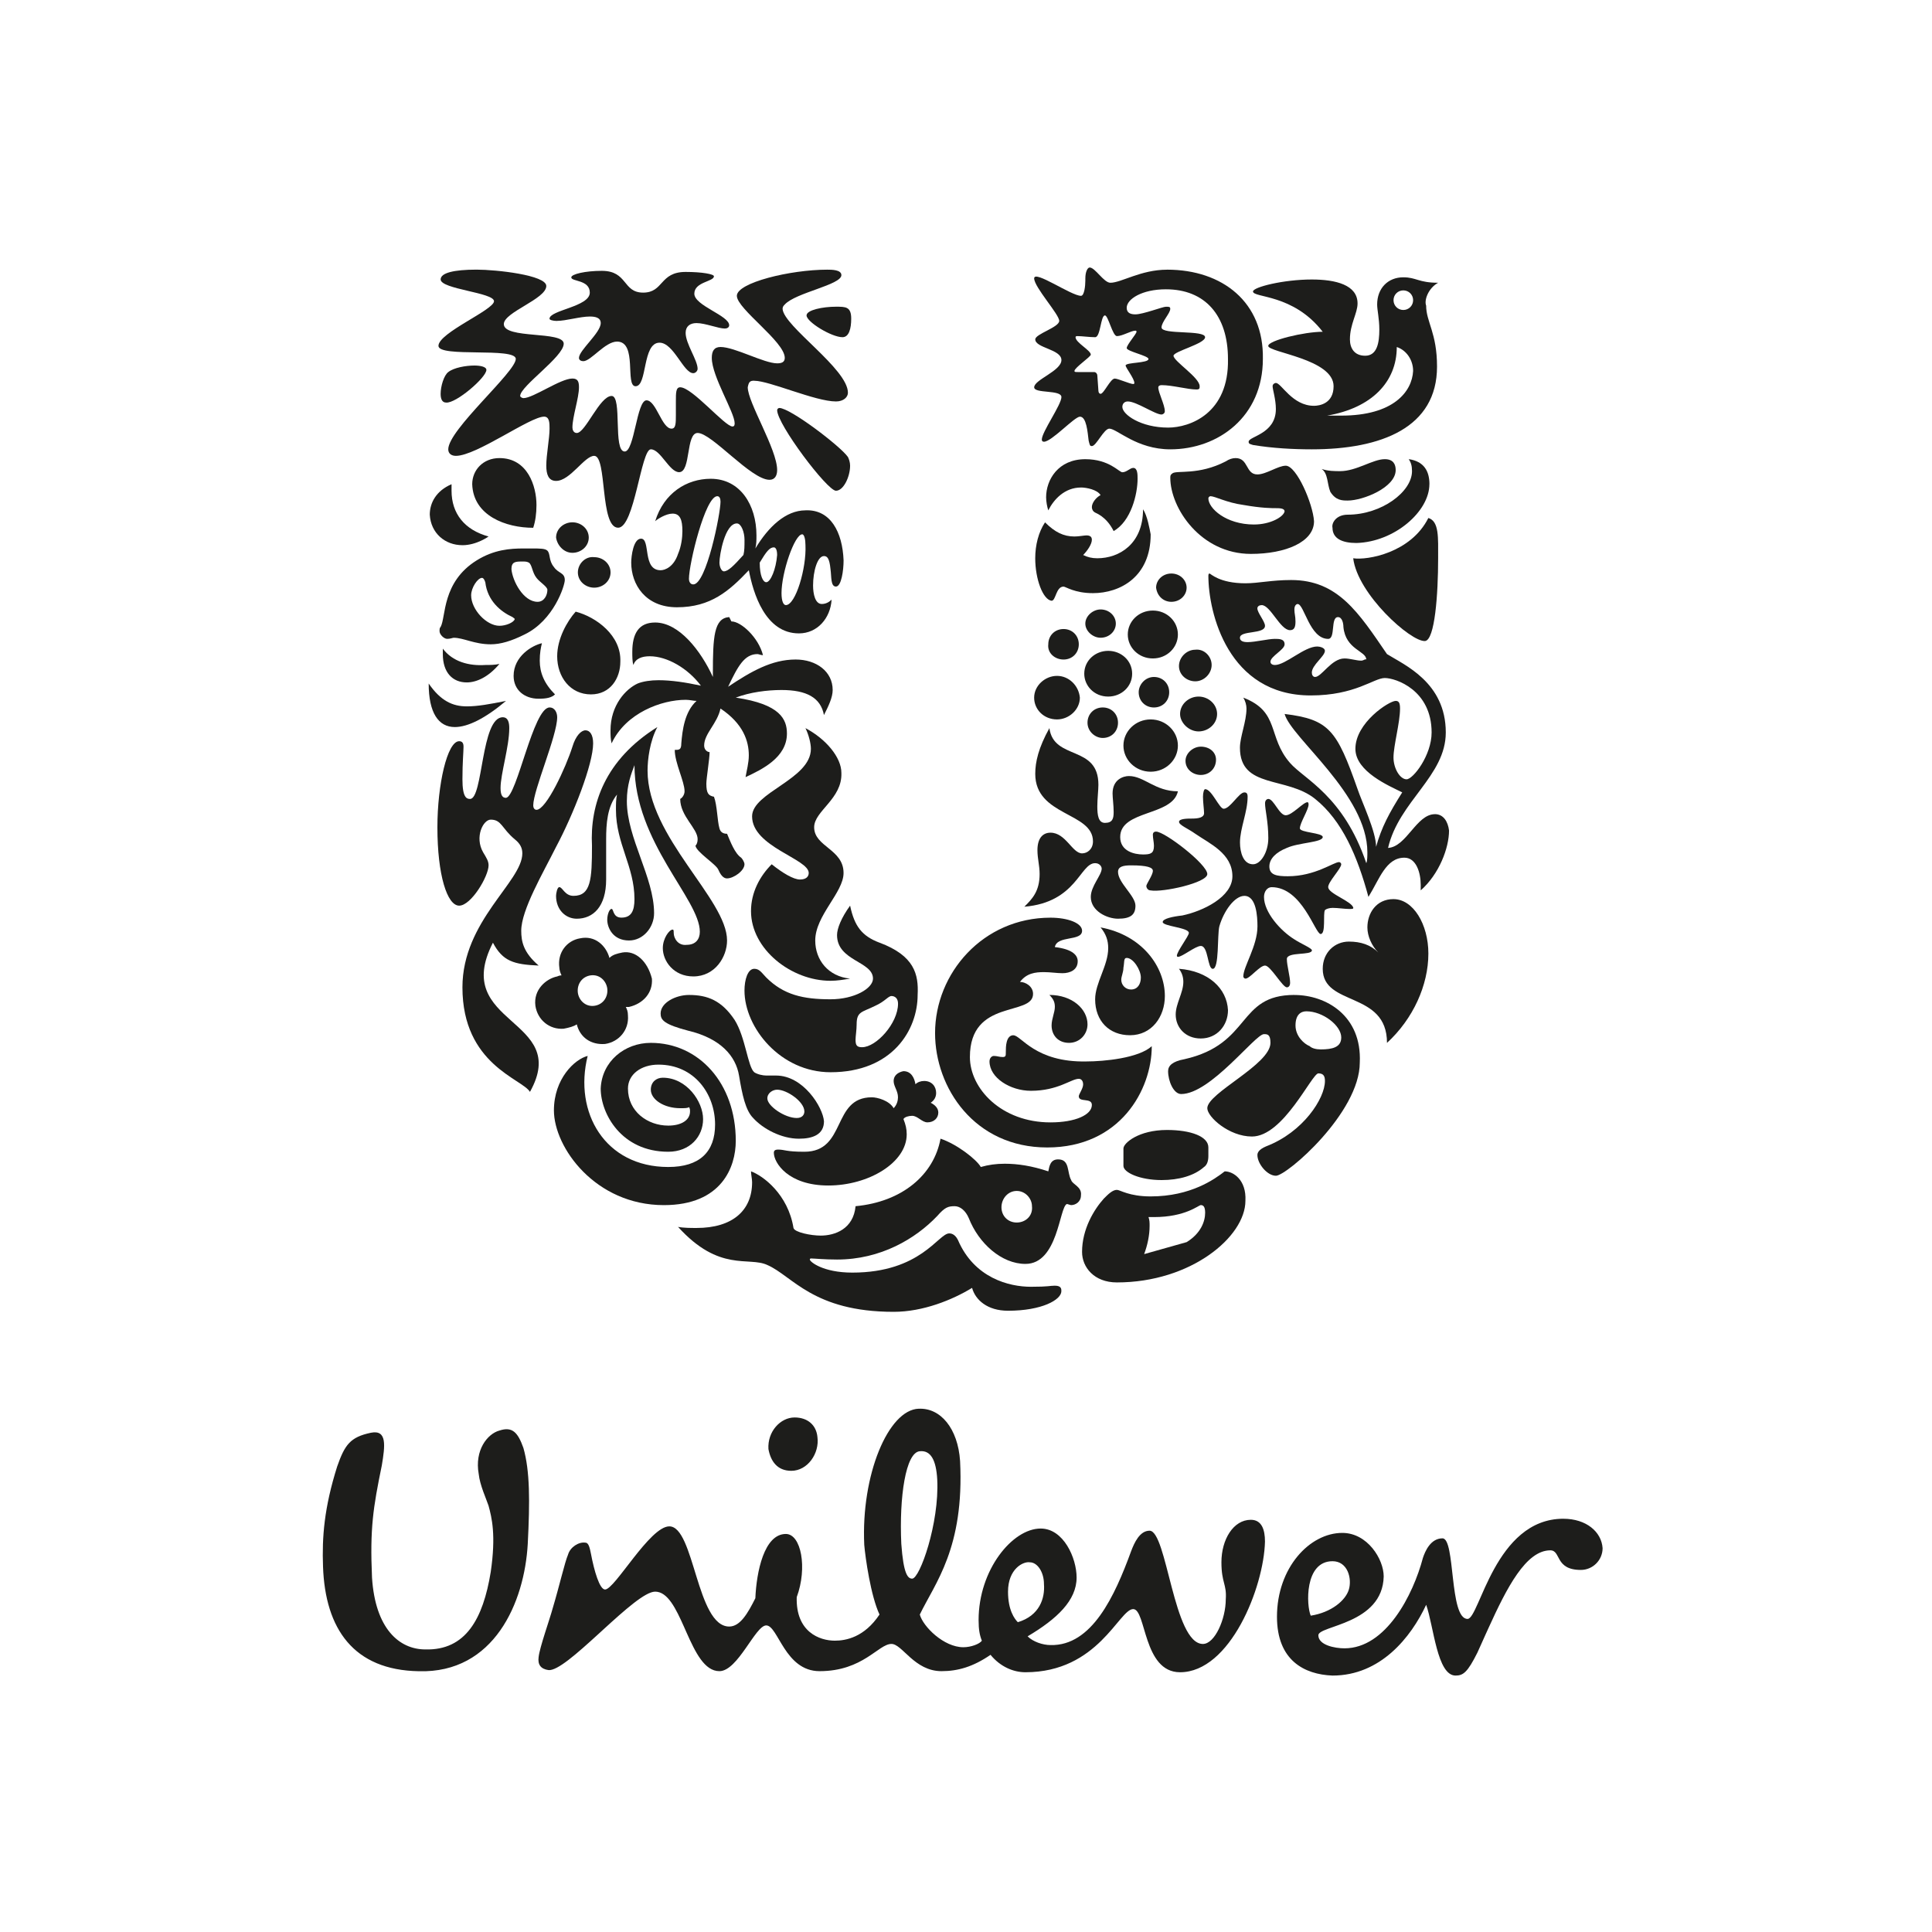 <?xml version="1.0" encoding="UTF-8"?>
<svg id="Capa_1" xmlns="http://www.w3.org/2000/svg" version="1.1" viewBox="0 0 960 960">
  <!-- Generator: Adobe Illustrator 29.4.0, SVG Export Plug-In . SVG Version: 2.1.0 Build 152)  -->
  <defs>
    <style>
      .st0 {
        fill: #1d1d1b;
        fill-rule: evenodd;
      }
    </style>
  </defs>
  <g id="logo-sketch">
    <g id="text">
      <g id="Mask">
        <path id="path-1" class="st0" d="M776.84,754.66c11.36,0,18.94,6.49,19.48,14.61,0,5.95-4.87,10.82-10.82,10.82-12.99,0-9.74-9.74-15.15-9.74-12.12,0-21.64,18.63-30.71,38.58l-1.4,3.07-2.08,4.63-2.07,4.59c-4.87,9.74-7.03,11.36-10.82,11.36-9.2,0-10.82-24.35-14.61-35.17-7.58,16.23-22.73,35.17-46.54,35.17-14.07-.54-27.6-7.58-27.6-29.22,0-24.35,16.23-41.67,32.47-41.67,12.45,0,20.56,12.99,20.56,21.64-.54,23.81-32.47,24.35-32.47,29.22s8.12,6.49,12.99,6.49c20.56,0,34.09-26.51,38.96-44.91,1.08-3.25,3.79-9.74,9.74-9.74,6.49,0,3.25,40.04,12.45,40.04,5.95,0,13.53-49.78,47.62-49.78ZM456.5,700c10.82-.54,19.48,9.74,20.56,25.97,2.16,43.29-12.45,60.6-20.02,76.3,1.62,5.95,11.9,16.23,21.64,16.23,3.79,0,8.12-1.62,9.2-3.25-1.08-2.71-1.62-5.41-1.62-10.28,0-24.89,16.77-45.45,30.84-45.45,11.36,0,17.86,14.61,17.86,24.35,0,11.36-9.74,20.56-24.35,29.22,2.71,2.71,7.58,4.33,11.36,4.33,20.56.54,31.93-24.35,40.04-46.54,1.62-4.33,4.33-10.28,9.2-10.28,8.66,0,11.9,56.27,26.51,56.27,5.95,0,11.36-12.45,11.36-22.19.54-7.58-2.16-8.12-2.16-18.4,0-11.36,5.95-21.1,14.61-21.1,5.41,0,7.03,4.87,7.03,10.82-.54,22.73-17.32,64.93-42.21,64.93-18.4,0-16.77-31.38-23.27-31.38-7.03,0-17.32,31.38-53.57,31.38-5.95,0-12.45-2.71-17.32-8.66-8.66,5.95-16.23,8.12-24.35,8.12-13.53,0-19.48-13.53-24.89-13.53-6.49,0-14.07,13.53-35.71,13.53-17.32,0-20.56-22.73-26.51-22.73-5.41,0-14.07,22.73-23.27,22.73-7.39,0-11.95-9.4-16.25-19.03l-1.28-2.89c-4.06-9.1-8.12-17.59-14.39-17.59-4.92,0-15.15,9.16-25.51,18.6l-2.82,2.58c-10.33,9.42-20.3,18.31-24.7,17.79-3.79-.54-5.41-2.71-4.87-6.49.54-4.87,5.41-18.4,7.03-24.35,3.25-10.82,5.95-22.73,7.58-26.51,1.08-3.79,5.41-6.49,8.66-5.95,1.62,0,2.16,2.71,2.71,5.41,1.62,8.66,4.33,17.86,7.03,17.86,4.87,0,22.19-31.38,31.93-31.38,12.45,0,13.53,49.78,29.76,49.78,5.41,0,9.2-6.49,12.99-14.07.54-12.99,4.33-31.93,15.15-31.93,7.58,0,10.82,16.77,5.41,31.38-.54,17.32,11.36,21.64,18.94,21.64,5.41,0,14.61-1.62,22.19-12.99-4.33-9.2-7.03-28.14-7.58-34.63-1.62-34.63,11.9-67.1,27.06-67.64ZM248.18,710.83c6.49-2.16,9.2,1.08,11.9,8.66,3.25,11.36,3.25,26.51,2.16,47.62-1.62,29.22-16.77,64.39-54.11,63.31-32.47-.54-46.54-21.1-47.62-51.95-.54-14.61.54-29.22,7.03-49.78,3.79-10.82,6.49-14.61,16.77-16.77,8.12-1.62,7.03,6.49,5.41,16.23-4.33,21.1-5.95,31.38-4.87,55.73,1.62,25.43,13.53,35.71,26.51,35.71,20.02.54,28.68-15.15,32.47-38.42,2.71-18.4.54-27.06-1.08-33.01-1.08-3.25-4.33-10.28-4.87-15.69-2.16-11.9,4.33-20.02,10.28-21.64ZM511.7,776.3c-3.25-.54-10.82,3.25-10.82,14.61,0,9.2,3.25,13.53,4.87,15.15,10.82-3.25,13.53-11.9,12.99-18.94,0-5.95-3.25-10.82-7.03-10.82ZM662.12,775.76c-14.07,0-12.99,22.19-10.82,27.06,10.28-1.62,17.32-7.58,18.94-12.99,1.62-5.41-.54-14.07-8.12-14.07ZM457.71,721.07l-.66.04c-7.03.54-10.28,22.73-9.2,45.99,1.08,15.15,3.25,17.32,5.41,17.32,3.79,0,13.53-27.6,12.45-49.24-.54-9.74-3.25-14.61-8.66-14.07l.66-.04ZM394.82,704.33c6.49,0,10.82,3.79,11.36,9.74,1.08,8.12-4.87,16.77-12.99,16.77-7.03,0-10.28-4.87-11.36-10.82-.54-8.66,5.95-15.69,12.99-15.69Z"/>
      </g>
    </g>
    <path id="fish" class="st0" d="M532.26,586.37c-2.16-3.79-.54-10.28-6.49-10.28-3.79,0-4.33,3.25-4.87,5.95-8.12-2.71-15.15-3.79-21.64-3.79-4.33,0-8.12.54-11.9,1.62-2.16-3.79-11.9-11.36-20.02-14.07-3.25,17.86-18.94,31.38-42.21,33.55-1.08,11.36-10.28,14.61-17.32,14.61-4.87,0-12.99-1.62-13.53-3.79-2.71-16.77-15.15-25.97-21.1-28.14,0,1.62.54,3.79.54,5.41,0,14.07-9.74,22.73-27.6,22.73-2.71,0-6.49,0-9.2-.54,20.56,22.73,35.17,14.61,44.37,18.94,12.45,5.41,22.73,23.27,62.77,23.27,14.61,0,29.22-5.95,38.96-11.9,1.62,5.95,7.58,11.36,17.86,11.36,16.77,0,26.51-5.41,26.51-9.74,0-1.08,0-2.71-3.25-2.71-2.71,0-2.71.54-11.9.54-10.82,0-28.14-4.33-36.25-23.27-1.62-3.25-3.79-3.25-4.33-3.25-5.41,0-14.07,19.48-48.16,19.48-14.61,0-21.1-5.41-21.1-6.49,0,0,0-.54.54-.54,1.62,0,6.49.54,12.99.54,21.64,0,38.96-10.28,49.78-21.64,3.79-4.33,5.41-4.87,8.66-4.87,2.71,0,5.41,2.16,7.03,5.95,4.87,12.45,16.23,22.73,28.14,22.73,16.23,0,16.77-28.14,20.56-29.76.54,0,1.62.54,2.16.54,2.16,0,4.87-1.62,4.87-4.87.54-4.33-4.33-5.41-4.87-7.58h0ZM505.2,607.47c-4.33,0-7.58-3.25-7.58-7.58s3.25-8.12,7.58-8.12,7.58,3.79,7.58,7.58c.54,4.87-3.25,8.12-7.58,8.12Z"/>
    <path id="chilli_pepper" class="st0" d="M448.93,532.26c3.79,0,5.41,3.25,5.95,6.49,1.08-1.08,2.71-1.62,4.33-1.62,3.79,0,5.95,2.71,5.95,5.95,0,2.16-1.08,3.79-2.71,4.87,2.16,1.08,3.79,2.71,3.79,4.87,0,2.71-2.16,4.87-5.41,4.87-2.71,0-4.87-3.25-7.58-3.25-1.62,0-3.79.54-4.33,1.62,1.08,2.71,1.62,4.87,1.62,7.58,0,14.07-18.94,25.43-38.96,25.43s-27.06-11.36-27.06-16.23c0-1.08.54-1.62,2.16-1.62,3.25,0,3.79,1.08,12.99,1.08,21.1,0,13.53-27.06,33.55-27.06,2.71,0,8.66,1.62,10.82,5.41,1.62-1.62,2.16-3.79,2.16-5.41,0-3.25-2.16-5.41-2.16-8.12s2.16-4.33,4.87-4.87Z"/>
    <path id="swirl" class="st0" d="M323.39,518.19c23.81,0,42.21,20.02,42.21,48.7,0,12.99-7.03,31.93-35.71,31.93-34.09,0-54.65-28.68-54.65-47.08,0-15.69,10.28-25.43,16.77-27.06-7.03,28.14,8.66,55.19,40.04,55.19,15.69,0,23.27-7.58,23.27-21.1,0-15.15-10.28-29.76-28.14-29.76-8.66,0-15.15,4.87-15.15,11.9,0,11.36,9.74,18.4,20.02,18.4,6.49,0,10.82-2.71,10.82-7.03,0-.54,0-1.62-.54-2.16-.54.54-2.16.54-4.33.54-8.12,0-14.61-4.33-14.61-9.2,0-3.79,2.71-5.95,5.95-5.95,11.9,0,20.02,11.9,20.02,20.56s-6.49,16.23-17.32,16.23c-23.27,0-33.55-18.94-33.55-31.38.54-13.53,11.9-22.73,24.89-22.73Z"/>
    <g id="packaging">
      <path class="st0" d="M608.55,582.04c-4.87,3.79-16.77,12.45-36.8,12.45-10.82,0-15.15-3.25-16.77-3.25-2.16,0-4.33,2.16-6.49,4.33-4.87,5.41-10.82,15.15-10.82,26.51,0,7.58,5.95,15.15,17.32,15.15,36.8,0,63.85-22.73,63.85-40.58.54-10.28-5.95-14.61-10.28-14.61ZM589.62,617.21l-21.1,5.95c1.62-4.33,2.71-9.2,2.71-14.07,0-1.62,0-2.71-.54-4.33h2.71c15.69,0,22.19-5.95,23.27-5.95s2.16.54,2.16,3.79c0,4.33-2.16,10.28-9.2,14.61h0Z"/>
      <path class="st0" d="M577.17,586.37c8.66,0,16.23-2.16,21.1-6.49,1.62-1.08,2.16-3.25,2.16-5.41v-4.33c0-5.41-8.66-8.66-20.56-8.66-14.07,0-21.64,6.49-21.64,9.2v8.66c0,3.25,8.12,7.03,18.94,7.03h0Z"/>
    </g>
    <path id="clothes" class="st0" d="M643.19,494.38c-28.68,0-21.1,24.35-54.65,31.93-5.95,1.08-8.12,3.25-8.12,5.95,0,4.87,2.71,11.36,6.49,11.36,14.61,0,36.8-29.76,41.12-29.76,1.62,0,3.25,0,3.25,4.33,0,10.82-31.38,24.89-31.38,32.47,0,4.33,10.82,14.07,22.19,14.07,15.69,0,29.76-31.38,33.01-31.38,2.71,0,3.25,1.62,3.25,3.79,0,8.66-10.82,25.43-29.22,32.47-3.79,1.62-4.33,3.25-4.33,4.33,0,4.33,4.87,10.28,9.2,10.28,5.41,0,41.67-31.38,41.67-56.27,1.08-23.27-16.77-33.55-32.47-33.55h0ZM656.17,521.44c-2.16,0-4.33-.54-5.41-1.62-2.71-1.08-7.03-4.87-7.03-10.28s2.71-7.03,5.41-7.03c8.12,0,17.32,7.03,17.32,12.99,0,4.87-4.33,5.95-10.28,5.95Z"/>
    <path id="spoon" class="st0" d="M385.62,534.43h-4.87c-1.62,0-4.33-.54-5.95-1.62-3.25-2.71-4.33-17.32-9.74-25.97-6.49-9.74-13.53-12.45-22.73-12.45-6.49,0-14.07,3.79-14.07,9.2,0,3.25,1.62,5.41,14.07,8.66,15.69,3.79,23.27,12.45,24.89,22.19,1.62,9.74,3.25,17.32,7.03,21.1,4.87,5.41,14.07,10.28,22.73,10.28,7.03,0,12.45-2.16,12.45-8.66-.54-7.03-10.28-22.73-23.81-22.73ZM395.9,555.53c-5.95,0-14.61-5.95-14.61-9.74,0-2.71,2.71-4.33,4.87-4.33,4.87,0,13.53,5.95,13.53,10.82,0,1.62-1.08,3.25-3.79,3.25Z"/>
    <g id="wave">
      <path class="st0" d="M503.58,514.4c-3.79,0-3.79,5.95-3.79,8.12s0,2.71-1.62,2.71-2.71-.54-4.33-.54c-1.08,0-2.16,1.08-2.16,2.71,0,8.12,10.28,14.61,20.56,14.61,13.53,0,20.02-5.95,23.81-5.95,1.62,0,2.16,1.62,2.16,2.71,0,2.16-2.16,4.87-2.16,5.95,0,3.25,6.49.54,6.49,4.33,0,4.87-8.12,8.66-20.56,8.66-24.35,0-40.04-16.77-40.04-32.47,0-29.22,31.38-20.02,31.38-31.38,0-3.79-3.79-5.95-6.49-5.95,3.25-4.33,7.58-4.87,11.9-4.87,3.25,0,6.49.54,9.2.54,3.79,0,7.58-1.62,7.58-5.95,0-2.71-2.16-5.95-11.36-7.03,1.08-5.95,13.53-2.71,13.53-8.12,0-3.79-7.03-6.49-15.69-6.49-33.55,0-57.36,27.6-57.36,57.36,0,27.06,19.48,56.82,55.73,56.82s51.95-28.68,51.95-50.32c-6.49,5.95-23.81,7.58-32.47,7.58-25.43.54-32.47-12.99-36.25-12.99Z"/>
      <path class="st0" d="M531.18,518.19c5.41,0,9.2-4.33,9.2-9.2,0-7.58-7.58-14.61-18.94-14.61,2.16,2.16,2.71,3.79,2.71,5.95,0,2.71-1.62,5.95-1.62,9.2,0,4.87,3.25,8.66,8.66,8.66ZM585.83,481.4c1.62,2.16,2.16,4.33,2.16,6.49,0,5.41-3.79,10.82-3.79,16.23,0,6.49,4.87,11.9,12.45,11.9,8.12,0,13.53-6.49,13.53-14.07-.54-10.82-9.74-19.48-24.35-20.56ZM546.87,460.83c2.71,3.25,3.79,6.49,3.79,10.28,0,8.66-6.49,17.32-6.49,25.43,0,10.82,7.03,17.86,17.32,17.86,10.82,0,17.32-9.2,17.32-19.48,0-14.61-11.36-30.3-31.93-34.09ZM562.02,491.68c-2.71,0-4.87-2.16-4.87-4.87,0-1.62,1.08-3.79,1.08-5.95.54-2.71,0-4.87,1.62-4.87,3.25,0,7.03,5.95,7.03,9.74,0,3.25-1.62,5.95-4.87,5.95Z"/>
    </g>
    <g id="bowl">
      <path class="st0" d="M437.02,468.41c-8.66-3.25-12.45-8.12-14.61-18.4-4.33,5.95-6.49,11.36-6.49,14.61,0,12.99,17.86,12.99,17.86,21.64,0,4.87-9.2,10.28-21.1,10.28-13.53,0-23.27-2.16-31.93-10.82-2.16-2.16-3.25-4.33-5.95-4.33-3.25,0-4.87,5.41-4.87,10.82,0,18.4,17.86,40.58,42.75,40.58,30.84,0,43.29-21.1,43.29-38.42.54-10.28-1.62-19.48-18.94-25.97ZM428.37,520.36c-2.71,0-3.25-1.08-3.25-3.79,0-1.62.54-4.87.54-7.58,0-6.49,2.71-5.95,9.2-9.2,4.87-2.16,6.49-4.87,8.12-4.87s3.25,1.08,3.25,3.79c0,9.74-10.82,21.64-17.86,21.64Z"/>
      <path class="st0" d="M397.52,437.03c-3.25,0-8.66-3.25-14.07-7.58-5.95,5.95-10.28,14.07-10.28,23.27,0,18.94,20.02,34.63,39.5,34.63,3.25,0,6.49-.54,9.74-1.08-10.82-1.08-17.32-9.2-17.32-18.94,0-12.45,14.07-23.81,14.07-33.55,0-11.9-14.61-12.99-14.61-22.73,0-8.12,14.07-14.07,13.53-27.06,0-7.58-7.58-16.77-17.86-22.19,1.62,3.25,2.71,7.58,2.71,10.28,0,15.15-29.22,21.64-29.22,33.55,0,15.15,28.14,21.1,28.14,28.14,0,1.62-1.08,3.25-4.33,3.25Z"/>
    </g>
    <path id="heart" class="st0" d="M692.43,446.77c9.74,0,17.32,12.45,17.32,27.06,0,15.69-7.58,32.47-20.56,44.37,0-25.97-31.93-17.86-31.93-36.8,0-8.12,5.95-13.53,12.99-13.53,5.95,0,10.82,1.62,14.61,5.41-3.25-3.25-5.41-8.12-5.41-12.45,0-7.03,4.33-14.07,12.99-14.07h0Z"/>
    <path id="flower" class="st0" d="M309.32,473.28c-2.71.54-4.87,1.08-6.49,2.71-1.62-5.95-7.03-11.36-14.61-9.74-6.49,1.08-11.36,7.03-10.28,14.61,0,1.08.54,2.71,1.08,3.79,0,0-1.08,0-2.16.54-5.41,1.08-11.9,6.49-10.82,14.61,1.08,7.03,7.03,11.9,14.07,11.36,2.71-.54,4.87-1.08,6.49-2.16,1.62,6.49,7.03,10.28,14.07,9.74,7.03-1.08,11.9-7.03,11.36-14.07,0-2.16-.54-3.25-1.08-4.33h1.62c7.03-1.62,11.9-7.03,11.36-14.07-2.16-8.66-8.12-14.07-14.61-12.99h0ZM295.25,499.79c-4.33.54-7.58-2.71-8.12-6.49-.54-4.33,2.16-8.12,6.49-8.66,4.33-.54,7.58,2.71,8.12,6.49.54,4.33-2.16,8.12-6.49,8.66Z"/>
    <g id="transformation">
      <path class="st0" d="M659.96,440.81c0-2.71,6.49-9.2,6.49-11.36,0-.54-.54-1.08-1.08-1.08-2.71,0-11.9,7.03-25.43,7.03-5.41,0-9.2-.54-9.2-4.87,0-3.79,3.25-7.03,8.66-9.2,5.95-2.71,17.86-2.71,17.86-5.41,0-2.16-11.36-2.16-11.36-4.33,0-2.71,4.33-9.2,4.33-11.9,0,0,0-1.08-.54-1.08-2.16,0-7.58,6.49-10.82,6.49s-5.95-8.12-8.66-8.12c-.54,0-1.62.54-1.62,2.16,0,3.25,1.62,9.2,1.62,17.32,0,7.03-3.79,12.99-7.58,12.99-4.87,0-6.49-5.95-6.49-10.82,0-7.03,3.79-15.15,3.79-22.73,0-1.62-.54-2.16-1.62-2.16-2.71,0-7.03,8.12-10.28,8.12-2.16,0-5.95-9.74-9.2-9.74-.54,0-1.08,1.62-1.08,3.79,0,2.71.54,6.49.54,8.12,0,2.16-2.71,2.71-5.95,2.71-2.16,0-6.49,0-6.49,1.62s4.33,3.25,8.12,5.95c7.03,4.87,18.4,9.74,18.4,21.1,0,10.28-14.61,17.32-24.89,19.48-4.87.54-9.74,1.62-9.74,3.25,0,2.16,12.99,2.71,12.99,5.41,0,1.62-5.95,9.2-5.95,11.36,0,.54.54.54.54.54,2.16,0,8.66-5.41,11.36-5.41,3.79,0,3.25,11.36,5.95,11.36,3.25,0,2.16-16.77,3.25-21.1,2.16-7.58,7.58-15.15,12.45-15.15,5.95,0,6.49,10.28,6.49,15.15,0,9.74-7.03,20.02-7.03,24.89,0,.54.54,1.08,1.08,1.08,2.16,0,7.03-6.49,9.74-6.49s8.66,10.82,10.82,10.82c1.08,0,1.62-1.08,1.62-2.16,0-3.25-1.62-8.66-1.62-11.9,0-3.79,12.45-1.62,12.45-4.33,0-1.08-5.41-3.25-8.66-5.41-7.03-4.33-15.15-13.53-15.15-21.1,0-2.71,1.62-4.87,3.79-4.87,15.15,0,21.64,23.27,24.35,23.27s1.08-10.28,2.16-11.9c.54-.54,2.16-1.08,3.79-1.08,2.71,0,5.95.54,8.12.54,1.62,0,2.16,0,2.16-.54-.54-3.25-12.45-7.03-12.45-10.28h0Z"/>
      <path class="st0" d="M599.9,434.32c0-4.87-21.1-21.1-25.43-21.1-1.08,0-1.62.54-1.62,1.62,0,1.62.54,3.79.54,5.41,0,3.79-1.62,4.33-5.41,4.33-4.33,0-11.36-1.62-11.36-8.66,0-13.53,25.97-10.28,28.68-22.73-11.36,0-16.77-7.58-24.35-7.58-2.71,0-8.12,1.62-8.12,8.66,0,2.16.54,5.95.54,9.2s-.54,5.41-4.33,5.41c-3.25,0-3.79-3.79-3.79-8.12,0-3.79.54-8.12.54-10.82,0-20.02-22.19-11.9-24.35-28.14-5.41,9.74-7.03,16.77-7.03,22.73,0,21.1,28.68,18.94,28.68,33.55,0,3.79-2.71,5.95-5.41,5.95-4.87,0-8.12-10.28-15.69-10.28-3.79,0-6.49,2.71-6.49,8.66,0,4.33,1.08,7.58,1.08,11.9,0,8.66-3.79,12.45-7.58,16.23,25.97-2.16,27.6-21.64,35.17-21.64,2.16,0,3.25,1.62,3.25,2.71,0,3.25-5.41,8.66-5.41,14.07,0,7.03,8.12,10.82,13.53,10.82,6.49,0,8.66-2.16,8.66-6.49,0-4.87-8.66-11.36-8.66-16.77,0-2.71,2.71-3.25,6.49-3.25,8.12,0,10.82,1.08,10.82,2.71,0,2.16-3.25,6.49-3.25,7.58,0,.54.54,2.16,2.16,2.16,5.95,1.08,28.14-3.79,28.14-8.12Z"/>
    </g>
    <path id="hair" class="st0" d="M326.64,361.27c-3.79,7.03-4.87,16.23-4.87,21.64,0,33.01,39.5,63.85,39.5,84.41,0,8.12-5.95,17.86-16.77,17.86-9.74,0-15.15-7.58-15.15-14.07,0-4.87,3.25-9.2,4.87-9.2.54,0,.54.54.54,1.62,0,2.71,2.16,6.49,6.49,5.95,4.33,0,6.49-2.71,6.49-6.49,0-16.23-32.47-44.37-32.47-82.79-1.62,4.33-3.79,9.74-3.79,17.86,0,18.4,13.53,37.88,13.53,55.73,0,7.03-5.41,13.53-12.45,13.53-8.12,0-10.82-6.49-10.82-10.28,0-2.71,1.08-5.41,2.16-5.41s.54,4.33,4.87,4.33c4.87,0,6.49-3.25,6.49-9.2,0-16.23-9.2-27.6-9.2-44.37,0-2.71,0-5.41.54-7.58-4.87,5.95-5.41,14.61-5.41,22.19v20.02c0,13.53-6.49,19.48-14.61,19.48-5.41,0-10.28-4.33-10.28-11.36,0-1.08.54-4.33,1.62-4.33,1.62,0,2.71,4.33,7.03,4.33,8.66,0,9.2-8.12,9.2-24.89-1.08-20.56,6.49-42.75,32.47-58.98h0Z"/>
    <path id="hand" class="st0" d="M273.07,351.53c2.71,0,3.79,2.71,3.79,4.87,0,9.2-11.9,36.25-11.9,43.83,0,1.08.54,2.16,1.62,2.16,4.87,0,14.61-21.1,17.86-31.38,1.62-5.41,4.33-8.12,6.49-8.12s3.79,2.16,3.79,6.49c0,10.28-9.74,35.17-18.4,51.41-6.49,12.99-17.32,31.38-17.32,41.67,0,5.41,1.08,10.82,8.66,17.32-12.45-.54-17.86-2.16-22.73-11.36-21.1,41.12,38.96,37.34,18.4,74.13-3.79-6.49-33.55-13.53-33.55-51.95,0-33.01,29.76-52.49,29.76-66.56,0-2.71-1.08-4.87-3.79-7.03-6.49-5.41-6.49-9.74-11.9-9.74-3.79,0-8.12,8.66-3.79,16.23,1.62,2.71,2.71,4.33,2.71,6.49,0,5.41-8.66,20.02-14.61,20.02s-10.82-15.15-10.82-38.96c0-21.1,4.87-42.75,10.82-42.75,1.62,0,2.16,1.08,2.16,2.71,0,2.71-.54,7.58-.54,16.23,0,9.2,2.16,9.74,3.79,9.74,6.49,0,5.41-40.58,16.23-40.58,2.71,0,3.25,2.71,3.25,5.41,0,9.2-4.33,22.73-4.33,29.76,0,3.79,1.08,4.87,2.71,4.87,5.41-.54,13.53-44.91,21.64-44.91h0Z">
      <animate accumulate="none" additive="replace" attributeName="fill" begin="o1.begin+4.6s" calcMode="linear" dur="1s" fill="remove" restart="always" values="#1F36C7;#FFC000;#1F36C7"/>
    </path>
    <path id="plant" class="st0" d="M712.99,404.56c-9.2,0-14.07,16.23-23.27,16.77,5.41-23.27,28.68-35.71,28.68-57.36,0-24.89-20.56-33.55-29.22-38.96-14.07-20.56-24.35-36.8-47.62-36.8-9.74,0-16.23,1.62-22.73,1.62-12.99,0-17.32-4.87-17.86-4.87,0,0-.54,0-.54,1.08,0,18.4,9.74,59.52,50.86,59.52,22.19,0,31.38-8.66,36.8-8.66s23.27,5.95,23.27,27.06c0,11.36-9.2,23.27-12.45,23.27s-6.49-5.41-6.49-10.82c0-5.95,3.25-17.32,3.25-24.35,0-2.71-.54-3.79-2.16-3.79-3.25,0-20.02,10.82-20.02,23.81,0,11.36,16.77,18.4,23.27,21.64-6.49,10.28-10.28,17.32-12.99,27.06,0-7.58-7.03-22.19-9.2-28.68-10.28-29.22-14.07-34.63-36.25-37.34,3.25,11.9,41.12,40.04,41.12,68.72,0,1.62,0,4.33-.54,5.41-11.36-33.55-30.84-41.67-37.88-49.78-11.36-12.99-4.87-25.43-23.27-32.47,1.08,1.62,1.62,3.79,1.62,5.41,0,6.49-3.25,14.07-3.25,19.48,0,20.56,23.27,14.07,37.34,25.43,13.53,10.82,21.1,28.68,26.51,48.7,5.41-8.66,8.66-19.48,17.86-19.48,5.95,0,8.12,7.58,8.12,13.53v2.71c9.2-8.12,14.07-21.1,14.07-29.76-.54-4.33-2.71-8.12-7.03-8.12h0ZM676.19,328.26c-2.16,0-5.41-1.08-8.12-1.08-6.49,0-11.36,9.2-14.61,9.2-1.08,0-1.62-1.08-1.62-2.16,0-3.79,6.49-8.12,6.49-10.82,0-1.62-2.71-2.16-3.79-2.16-6.49,0-15.69,9.2-21.1,9.2-1.08,0-2.16-.54-2.16-1.62,0-2.71,7.03-5.95,7.03-8.66s-2.71-2.71-4.87-2.71c-3.25,0-9.74,1.62-13.53,1.62-2.16,0-3.79-.54-3.79-2.16,0-3.79,12.45-1.62,12.45-5.95,0-2.16-3.79-6.49-3.79-8.66,0-1.08,1.08-1.62,2.16-1.62,4.33,0,9.2,12.45,14.07,12.45,2.16,0,2.71-1.62,2.71-4.33s-.54-3.79-.54-5.95,1.08-2.71,1.62-2.71c3.25,0,5.95,17.32,15.15,17.32,3.79,0,1.08-10.82,4.87-10.82,2.16,0,2.71,3.25,2.71,4.87,1.08,11.36,11.36,11.9,11.36,16.23-.54-.54-1.08.54-2.71.54h0Z">
      <animate accumulate="none" additive="replace" attributeName="fill" begin="o1.begin+4.65s" calcMode="linear" dur="1s" fill="remove" restart="always" values="#1F36C7;#00D7C4;#1F36C7"/>
    </path>
    <path id="particles" class="st0" d="M546.87,302.83c4.33,0,7.58,3.25,7.58,7.03s-3.25,7.03-7.58,7.03c-3.79,0-7.58-3.25-7.58-7.03s3.79-7.03,7.58-7.03ZM596.65,371.01c-3.79,0-7.58,3.25-7.58,7.03,0,4.33,3.79,7.03,7.58,7.03,4.33,0,7.58-3.25,7.58-7.58,0-3.79-3.25-6.49-7.58-6.49ZM571.76,357.48c-7.58,0-13.53,5.95-13.53,12.99s5.95,12.99,13.53,12.99,13.53-5.95,13.53-12.99-5.95-12.99-13.53-12.99ZM547.95,351.53c-4.33,0-7.58,3.25-7.58,7.58s3.79,7.58,7.58,7.58c4.33,0,7.58-3.25,7.58-7.58s-3.25-7.58-7.58-7.58ZM595.57,363.44c4.87,0,9.2-3.79,9.2-8.66s-4.33-8.66-9.2-8.66-9.2,3.79-9.2,8.66c0,4.33,4.33,8.66,9.2,8.66ZM525.22,335.84c-5.95,0-11.36,4.87-11.36,10.82s4.87,10.82,11.36,10.82c5.95,0,11.36-4.87,11.36-10.82-.54-5.95-5.41-10.82-11.36-10.82ZM565.81,343.96c0,4.33,3.25,7.58,7.58,7.58s7.58-3.25,7.58-7.58-3.25-7.58-7.58-7.58-7.58,3.79-7.58,7.58ZM550.66,346.12c6.49,0,11.9-4.87,11.9-11.36s-5.41-11.36-11.9-11.36-11.9,4.87-11.9,11.36c0,5.95,4.87,11.36,11.9,11.36ZM593.94,338.54c4.33,0,8.12-3.79,8.12-8.12s-3.79-8.12-8.12-7.58c-4.33,0-8.12,3.79-8.12,8.12s3.79,7.58,8.12,7.58ZM528.47,327.72c4.33,0,7.58-3.25,7.58-7.58s-3.25-7.58-7.58-7.58-7.58,3.25-7.58,7.58c-.54,4.33,3.25,7.58,7.58,7.58ZM572.84,327.18c7.03,0,12.45-5.41,12.45-11.9s-5.41-11.9-12.45-11.9-12.45,5.41-12.45,11.9,5.41,11.9,12.45,11.9ZM582.04,299.04c4.33,0,7.58-3.25,7.58-7.03s-3.25-7.03-7.58-7.03-7.58,3.25-7.58,7.03c.54,4.33,3.79,7.03,7.58,7.03Z"/>
    <path id="tree" class="st0" d="M363.43,308.78c4.87,0,13.53,8.12,15.69,16.77-1.08,0-2.16-.54-2.71-.54-6.49,0-9.74,5.95-14.61,16.23,11.36-7.58,21.64-13.53,33.55-13.53,10.28,0,18.4,5.95,18.4,15.15,0,3.79-2.16,8.12-4.33,12.45-1.62-8.66-8.66-12.45-21.1-12.45-7.03,0-15.69,1.08-22.73,3.79,22.19,3.25,25.43,10.82,25.43,17.86,0,11.9-12.45,17.86-20.56,21.64.54-3.25,1.62-7.03,1.62-10.82,0-7.03-2.71-15.69-14.07-23.27-1.62,7.58-8.12,12.45-8.12,18.4,0,2.16,1.62,3.25,2.71,3.25,0,3.25-1.62,12.99-1.62,15.69,0,4.87,1.08,5.95,3.79,6.49,1.62,4.33,1.62,11.9,2.71,15.69.54,2.16,2.16,2.71,3.79,2.71,1.62,3.79,3.79,9.74,7.03,11.9.54.54,1.62,2.16,1.62,3.25,0,3.25-5.41,7.03-8.66,7.03-1.08,0-2.71-.54-4.33-4.33-1.08-2.71-10.82-8.66-11.36-11.9.54-.54,1.08-1.62,1.08-3.25,0-5.41-8.66-11.36-8.66-20.02,1.08-.54,2.16-2.16,2.16-3.79,0-4.87-4.87-14.07-4.87-20.56,2.16,0,3.25,0,3.25-3.25.54-6.49,1.62-15.69,7.58-21.1-1.62,0-3.25-.54-5.41-.54-11.9,0-29.76,6.49-36.8,21.64-.54-2.16-.54-4.33-.54-6.49,0-12.45,7.58-20.56,13.53-23.27,2.71-1.08,6.49-1.62,10.28-1.62,6.49,0,13.53,1.08,21.1,2.71-6.49-8.66-16.77-14.61-25.43-14.61-3.79,0-7.03,1.08-8.12,4.33-.54-1.62-.54-4.33-.54-6.49,0-9.2,3.25-14.61,11.36-14.61,11.9,0,22.73,14.07,28.68,27.06v-1.62c0-18.4.54-27.6,8.12-28.14l1.08,2.16h0Z"/>
    <path id="bee" class="st0" d="M213.01,339.63c0,14.61,4.87,21.64,12.99,21.64,6.49,0,15.15-4.33,25.43-12.99-8.12,1.62-14.07,2.71-19.48,2.71-7.03,0-12.99-2.71-18.94-11.36ZM269.28,319.61c-4.87,1.08-14.07,6.49-14.07,16.23,0,7.03,5.41,11.36,12.45,11.36,3.79,0,6.49-.54,8.12-2.16-5.41-5.41-7.58-10.82-7.58-16.77,0-3.79.54-6.49,1.08-8.66ZM286.06,303.91c-4.33,4.87-9.2,13.53-9.2,22.19,0,10.28,6.49,18.94,16.77,18.94,9.74,0,14.61-8.12,14.61-16.23.54-12.99-11.9-22.19-22.19-24.89ZM220.04,322.31v2.71c0,9.2,4.87,14.07,11.9,14.07,4.87,0,10.82-2.71,16.23-9.2-2.16.54-4.87.54-7.03.54-8.12.54-16.23-1.62-21.1-8.12ZM260.08,272.53c-6.49,0-14.61.54-23.27,5.95-17.32,10.82-15.15,28.14-17.86,33.01-.54.54-.54,1.08-.54,2.16,0,1.62,2.16,3.79,3.79,3.79s2.71-.54,3.25-.54c4.87,0,10.28,3.25,18.4,3.25,4.87,0,10.28-1.62,16.77-4.87,14.61-7.03,20.02-24.35,20.02-27.06,0-3.79-3.25-3.25-5.41-6.49-2.71-3.25-1.62-6.49-3.25-8.12-1.08-1.08-3.79-1.08-7.58-1.08h-4.33ZM248.18,310.95c-6.49,0-14.07-8.12-14.07-15.15,0-3.79,3.25-8.66,5.41-8.66.54,0,1.08.54,1.62,2.16,1.08,9.2,7.58,14.61,13.53,17.32.54.54,1.08.54,1.08,1.08-.54,1.62-4.33,3.25-7.58,3.25ZM271.99,293.09c0,2.71-1.62,5.95-4.87,5.95-7.03,0-12.45-10.28-12.99-16.23,0-3.79,2.16-3.79,5.41-3.79,1.62,0,2.16,0,3.25.54,1.62,1.08,1.62,4.87,3.79,7.58,1.62,2.16,5.41,4.33,5.41,5.95ZM287.14,284.43c0,4.33,3.79,7.58,8.12,7.58s8.12-3.25,8.12-7.58-3.79-7.58-8.12-7.58c-4.33-.54-8.12,3.25-8.12,7.58ZM284.43,274.69c4.33,0,8.12-3.25,8.12-7.58s-3.79-7.58-8.12-7.58-8.12,3.25-8.12,7.58c.54,3.79,3.79,7.58,8.12,7.58ZM229.78,270.91c7.03,0,12.99-4.33,12.99-4.33-11.9-3.25-18.4-11.36-18.4-22.73v-3.25c-7.58,3.25-10.82,9.2-10.82,15.15.54,9.2,7.58,15.15,16.23,15.15ZM264.95,262.25c1.08-3.25,1.62-7.03,1.62-11.36,0-9.2-4.33-23.27-18.4-23.27-8.12,0-13.53,5.95-13.53,12.99.54,15.69,16.77,21.64,30.3,21.64Z"/>
    <g id="ice_cream">
      <path class="st0" d="M709.74,257.38c-8.66,17.32-30.3,21.1-37.34,20.02,2.16,17.86,28.68,41.67,35.71,41.12,4.87-.54,6.49-23.27,6.49-41.12,0-10.28.54-18.4-4.87-20.02h0ZM710.28,240.6c0-6.49-2.71-11.36-10.28-12.45,1.08,1.62,1.62,3.25,1.62,5.95,0,10.28-15.15,21.64-31.93,21.64-5.95,0-8.12,4.33-7.58,6.49,0,5.41,4.87,7.58,11.9,7.58,18.94-.54,36.25-15.69,36.25-29.22h0Z"/>
      <path class="st0" d="M669.7,248.72c7.58,0,23.81-6.49,23.81-15.15,0-2.71-1.08-5.41-5.41-5.41-5.95,0-14.07,5.95-22.19,5.95-2.71,0-5.95,0-9.2-1.08,3.25,2.16,2.71,7.58,4.33,11.36,2.71,4.33,5.95,4.33,8.66,4.33Z"/>
    </g>
    <g id="cycle">
      <path class="st0" d="M567.97,253.05c0,17.32-11.9,24.35-22.73,24.35-2.71,0-4.87-.54-7.03-1.62,2.16-2.16,4.33-5.41,4.33-7.58,0-1.62-1.08-2.16-2.71-2.16-1.08,0-3.79.54-5.95.54-5.41,0-9.74-2.16-14.61-7.03-3.25,4.87-4.87,11.36-4.87,17.86,0,10.28,3.79,20.56,8.12,21.1,2.16,0,2.16-7.03,5.95-7.03,1.08,0,5.41,3.25,14.61,3.25,13.53,0,28.68-8.12,28.68-29.22-.54-2.71-1.62-9.2-3.79-12.45h0Z"/>
      <path class="st0" d="M537.13,242.23c2.71,0,8.12,1.08,9.74,3.79-2.16,1.08-4.33,3.79-4.33,5.95,0,1.08.54,2.16,1.62,2.71,4.87,2.16,7.58,5.95,9.2,9.2,8.66-4.87,11.9-18.4,11.9-25.97,0-2.16,0-5.41-2.16-5.41-1.62,0-3.25,2.16-5.41,2.16-1.62,0-6.49-6.49-18.4-6.49-13.53,0-19.48,10.28-19.48,18.94,0,2.16.54,4.87,1.08,6.49,2.71-5.41,8.12-11.36,16.23-11.36h0Z"/>
    </g>
    <path id="DNA" class="st0" d="M400.23,253.59c-9.74,0-18.4,8.12-24.89,18.94.54-2.16.54-4.33.54-6.49,0-15.15-8.12-28.14-22.73-28.14-11.9,0-23.27,7.03-27.6,21.1,1.08-1.08,5.41-3.79,8.66-3.79,3.79,0,4.87,3.25,4.87,8.66,0,3.25-.54,7.58-2.16,11.36-2.16,6.49-6.49,8.12-8.66,8.12-9.2,0-4.87-15.69-9.74-15.69-3.79,0-4.87,8.66-4.87,11.9,0,10.82,7.03,22.19,22.73,22.19,16.77,0,25.97-8.12,35.71-18.4,2.16,11.36,8.12,31.38,24.89,31.38,9.2,0,15.69-7.58,16.23-16.77-1.08,1.08-2.71,2.16-4.87,2.16-3.25,0-4.33-4.87-4.33-9.2,0-7.03,2.16-14.61,5.41-14.61,1.62,0,2.71,1.08,3.25,6.49.54,3.79,0,8.66,2.71,8.66s3.79-8.12,3.79-12.99c-.54-14.07-6.49-25.43-18.94-24.89h0ZM344.49,290.39c-1.62,0-2.16-1.62-2.16-2.71,0-7.58,8.12-41.12,14.07-41.12,1.08,0,1.62,1.08,1.62,2.71,0,5.95-7.03,41.12-13.53,41.12ZM369.39,275.78c-4.87,5.41-7.58,8.12-9.74,8.12-1.08,0-2.16-2.16-2.16-4.33,0-3.79,2.71-19.48,8.66-19.48,2.16,0,3.79,4.33,3.79,8.12,0,3.25,0,5.41-.54,7.58ZM380.75,289.3c-1.62,0-3.25-3.25-3.25-9.74,3.25-5.41,4.87-7.58,7.03-7.58.54,0,1.62.54,1.62,3.79-.54,7.03-3.25,13.53-5.41,13.53ZM390.49,300.67c-1.08,0-2.16-1.62-2.16-5.95,0-10.28,6.49-29.22,10.28-29.22,1.08,0,1.62,2.71,1.62,5.41.54,11.36-4.87,29.76-9.74,29.76Z"/>
    <path id="lips" class="st0" d="M638.86,231.41c-3.79,0-9.74,4.33-14.07,4.33-5.95,0-4.33-8.12-10.82-8.12-1.62,0-3.25.54-4.87,1.62-13.53,7.03-24.35,4.33-26.51,5.95-.54.54-1.08.54-1.08,2.16,0,15.15,15.15,37.88,40.04,37.88,17.32,0,31.38-5.95,31.38-16.23-.54-8.66-8.66-27.6-14.07-27.6ZM623.16,260.63c-14.07,0-22.73-8.12-22.73-12.99,0-.54.54-1.08,1.08-1.08,2.16,0,8.12,3.25,16.23,4.33,9.2,1.62,14.07,1.62,16.77,1.62s3.79.54,3.79,1.62c-.54,2.71-7.03,6.49-15.15,6.49Z"/>
    <path id="dove" class="st0" d="M714.61,140.5c-9.74,0-10.82-2.71-17.32-2.71-7.58,0-12.99,5.41-12.99,13.53,0,2.71,1.08,7.03,1.08,12.45,0,6.49-1.08,12.99-7.03,12.99-5.41,0-7.58-3.79-7.58-8.12,0-7.58,3.79-12.99,3.79-17.86,0-9.2-10.82-11.9-22.73-11.9-14.07,0-29.22,3.79-29.22,5.95,0,3.25,20.02,1.08,34.63,20.02-9.2,0-27.06,4.33-27.06,7.03,0,3.25,32.47,6.49,32.47,20.02,0,8.66-7.03,9.74-9.74,9.74-10.82,0-16.23-11.36-18.94-11.36-.54,0-1.62.54-1.62,1.62,0,1.62,1.62,6.49,1.62,11.36,0,12.45-13.53,13.53-13.53,16.23,0,1.08.54,1.08,2.16,1.62,9.74,1.62,20.02,2.16,29.22,2.16,34.63,0,62.23-10.82,62.23-41.12,0-16.77-5.41-22.19-5.41-30.3-1.08-2.71,1.08-8.66,5.95-11.36ZM666.45,206.52h-7.03c22.19-3.79,34.63-16.77,34.63-34.09,4.87,1.62,8.12,6.49,8.12,11.9-.54,10.28-9.74,22.19-35.71,22.19h0ZM697.3,154.03c-2.71,0-4.87-2.16-4.87-4.87s2.16-4.87,4.87-4.87,4.87,2.16,4.87,4.87-2.16,4.87-4.87,4.87Z"/>
    <path id="spark" class="st0" d="M579.88,134.01c-12.99,0-22.73,6.49-28.14,6.49-3.25,0-7.58-7.58-10.28-7.58-1.08,0-2.16,2.16-2.16,5.41v1.08c0,2.71-.54,7.58-2.16,7.58-4.87,0-23.27-12.99-23.27-8.66s12.45,17.86,12.45,21.1-11.9,6.49-11.9,9.2c0,4.33,12.99,4.87,12.99,10.28s-13.53,9.74-13.53,13.53c0,3.25,13.53,1.08,13.53,4.87s-9.74,17.32-9.74,21.1q0,1.08,1.08,1.08c3.79,0,15.15-12.45,17.86-12.45,3.25,0,3.79,7.58,4.33,11.9.54,2.16.54,2.71,1.62,2.71,2.16,0,5.95-8.66,8.66-8.66,3.79,0,13.53,10.28,30.3,10.28,23.81,0,45.99-16.23,45.99-44.91.54-28.14-20.02-44.37-47.62-44.37h0ZM546.87,195.69c-.54,0-1.08-.54-1.08-1.62l-.54-7.58c0-.54-.54-1.62-1.62-1.62h-8.12c-1.08,0-1.62,0-1.62-.54,0-1.62,8.12-7.03,8.12-8.12,0-2.16-7.58-5.95-7.58-8.66,0-.54.54-.54,1.08-.54,2.16,0,5.95.54,8.66.54s2.71-10.82,4.87-10.82c1.62,0,3.79,10.28,5.95,10.28,2.71,0,7.03-2.71,9.2-2.71q.54,0,.54.54c0,1.08-4.87,6.49-4.87,8.12s10.82,3.79,10.82,5.41c0,2.16-11.36,1.62-11.36,3.25,0,1.08,4.33,6.49,4.33,8.66q0,.54-.54.54c-1.62,0-7.58-2.71-9.2-2.71-2.16,0-5.41,7.58-7.03,7.58ZM580.42,212.47c-13.53,0-22.73-6.49-22.73-10.28,0-1.62,1.08-2.71,2.71-2.71,4.33,0,13.53,6.49,16.77,6.49.54,0,1.62-.54,1.62-1.62,0-3.25-3.25-9.2-3.25-11.9,0-.54.54-1.08,1.62-1.08,5.41,0,12.99,2.16,17.32,2.16,1.62,0,1.62-.54,1.62-1.62,0-4.33-12.99-12.45-12.99-15.15,0-2.16,15.69-5.95,15.69-9.2,0-3.79-21.64-1.08-21.64-4.87,0-2.71,4.33-7.03,4.33-9.2,0-1.08-.54-1.08-2.16-1.08s-11.36,3.79-15.15,3.79c-2.16,0-4.33-.54-4.33-3.25,0-4.33,7.58-9.2,19.48-9.2,19.48,0,30.84,12.99,30.84,34.63.54,27.06-18.94,34.09-29.76,34.09Z"/>
    <g id="sun">
      <path class="st0" d="M374.8,189.2c7.58,0,30.3,10.28,40.58,10.28,3.79,0,5.95-2.16,5.95-4.33,0-11.9-31.93-33.01-32.47-41.67,0-1.08.54-1.62,1.08-2.16,5.41-5.95,28.14-9.74,28.14-14.61,0-2.71-4.87-2.71-7.03-2.71-18.4,0-44.91,6.49-44.91,12.99s23.81,22.73,23.81,30.84c0,2.16-1.62,2.71-3.79,2.71-6.49,0-21.1-8.12-28.14-8.12-3.25,0-4.33,2.16-4.33,5.41,0,9.2,11.36,27.06,11.36,32.47,0,.54,0,1.62-1.08,1.62-3.79,0-20.02-19.48-25.97-19.48-2.16,0-2.16,2.71-2.16,7.03v6.49c0,4.33,0,7.03-2.16,7.03-4.87,0-7.58-14.07-12.45-14.07s-5.95,25.43-10.82,25.43c-5.95,0-1.08-27.6-6.49-27.6-5.95,0-12.99,18.4-17.32,18.4-1.62,0-2.16-1.62-2.16-2.71,0-5.41,3.25-14.61,3.25-20.02,0-2.71-.54-4.33-3.25-4.33-5.95,0-19.48,9.74-24.35,9.74-.54,0-1.62-.54-1.62-1.08,0-4.87,21.64-19.48,21.64-25.97s-29.76-2.16-29.76-9.74c0-5.95,21.1-12.45,21.1-18.94,0-5.41-24.89-8.12-34.63-8.12-11.36,0-17.86,1.62-17.86,4.87,0,4.87,26.51,6.49,26.51,10.82s-27.6,15.69-27.6,22.19c0,5.95,38.42.54,38.42,6.49,0,6.49-33.55,35.17-33.55,44.91,0,2.16,1.62,3.25,3.79,3.25,10.28,0,36.8-19.48,43.83-19.48,2.71,0,2.71,3.25,2.71,5.95,0,4.87-1.62,12.99-1.62,18.4,0,4.33,1.08,7.58,4.87,7.58,7.03,0,14.07-12.45,18.94-12.45,6.49,0,2.71,35.71,11.9,35.71,8.12,0,11.36-38.96,16.23-38.96s9.2,11.36,14.07,11.36c5.95,0,3.25-19.48,9.2-19.48,7.03,0,26.51,23.27,35.71,23.27,2.71,0,3.79-2.16,3.79-4.87,0-10.28-14.61-33.55-14.61-41.12.54-2.71,1.08-3.25,3.25-3.25h0Z"/>
      <path class="st0" d="M387.24,202.73c-.54,0-1.08.54-1.08,1.08,0,7.03,24.89,40.04,29.22,40.04,3.79,0,7.03-7.03,7.03-12.45,0-1.62-.54-3.25-1.08-4.33-3.79-5.41-28.68-24.35-34.09-24.35ZM241.68,183.79c0-1.62-3.25-2.16-5.95-2.16-4.33,0-10.28,1.08-12.99,3.25-2.16,1.62-3.79,7.03-3.79,10.82,0,2.16.54,4.33,2.71,4.33,4.87.54,20.02-12.45,20.02-16.23ZM276.86,159.44c4.33,0,11.36-2.16,16.23-2.16,2.71,0,5.41.54,5.41,3.25,0,4.87-10.82,13.53-10.82,17.32,0,1.08,1.08,1.62,2.16,1.62,3.79,0,10.82-9.74,16.77-9.74,10.28,0,3.79,22.19,9.2,22.19,5.95,0,3.25-21.64,11.9-21.64,7.03,0,11.9,15.15,16.77,15.15,1.08,0,2.16-1.08,2.16-2.16,0-4.33-5.95-12.45-5.95-17.86,0-3.25,2.16-4.87,5.41-4.87,4.33,0,10.82,2.71,14.07,2.71,1.08,0,2.16-.54,2.16-1.62,0-4.87-17.32-9.74-17.32-15.69s9.74-5.95,9.74-8.66c0-1.08-5.95-2.16-14.07-2.16-12.99,0-10.82,10.28-21.1,10.28s-7.58-10.82-20.56-10.82c-8.12,0-15.15,1.62-15.15,3.25,0,2.16,9.2,1.08,9.2,7.58,0,7.03-20.02,8.66-20.02,12.99,0,.54,1.62,1.08,3.79,1.08ZM400.77,156.73c0,3.25,12.45,10.82,17.86,10.82,3.25,0,4.33-4.33,4.33-9.2,0-5.95-2.71-5.95-7.58-5.95-6.49,0-14.61,1.62-14.61,4.33Z"/>
    </g>
  </g>
</svg>